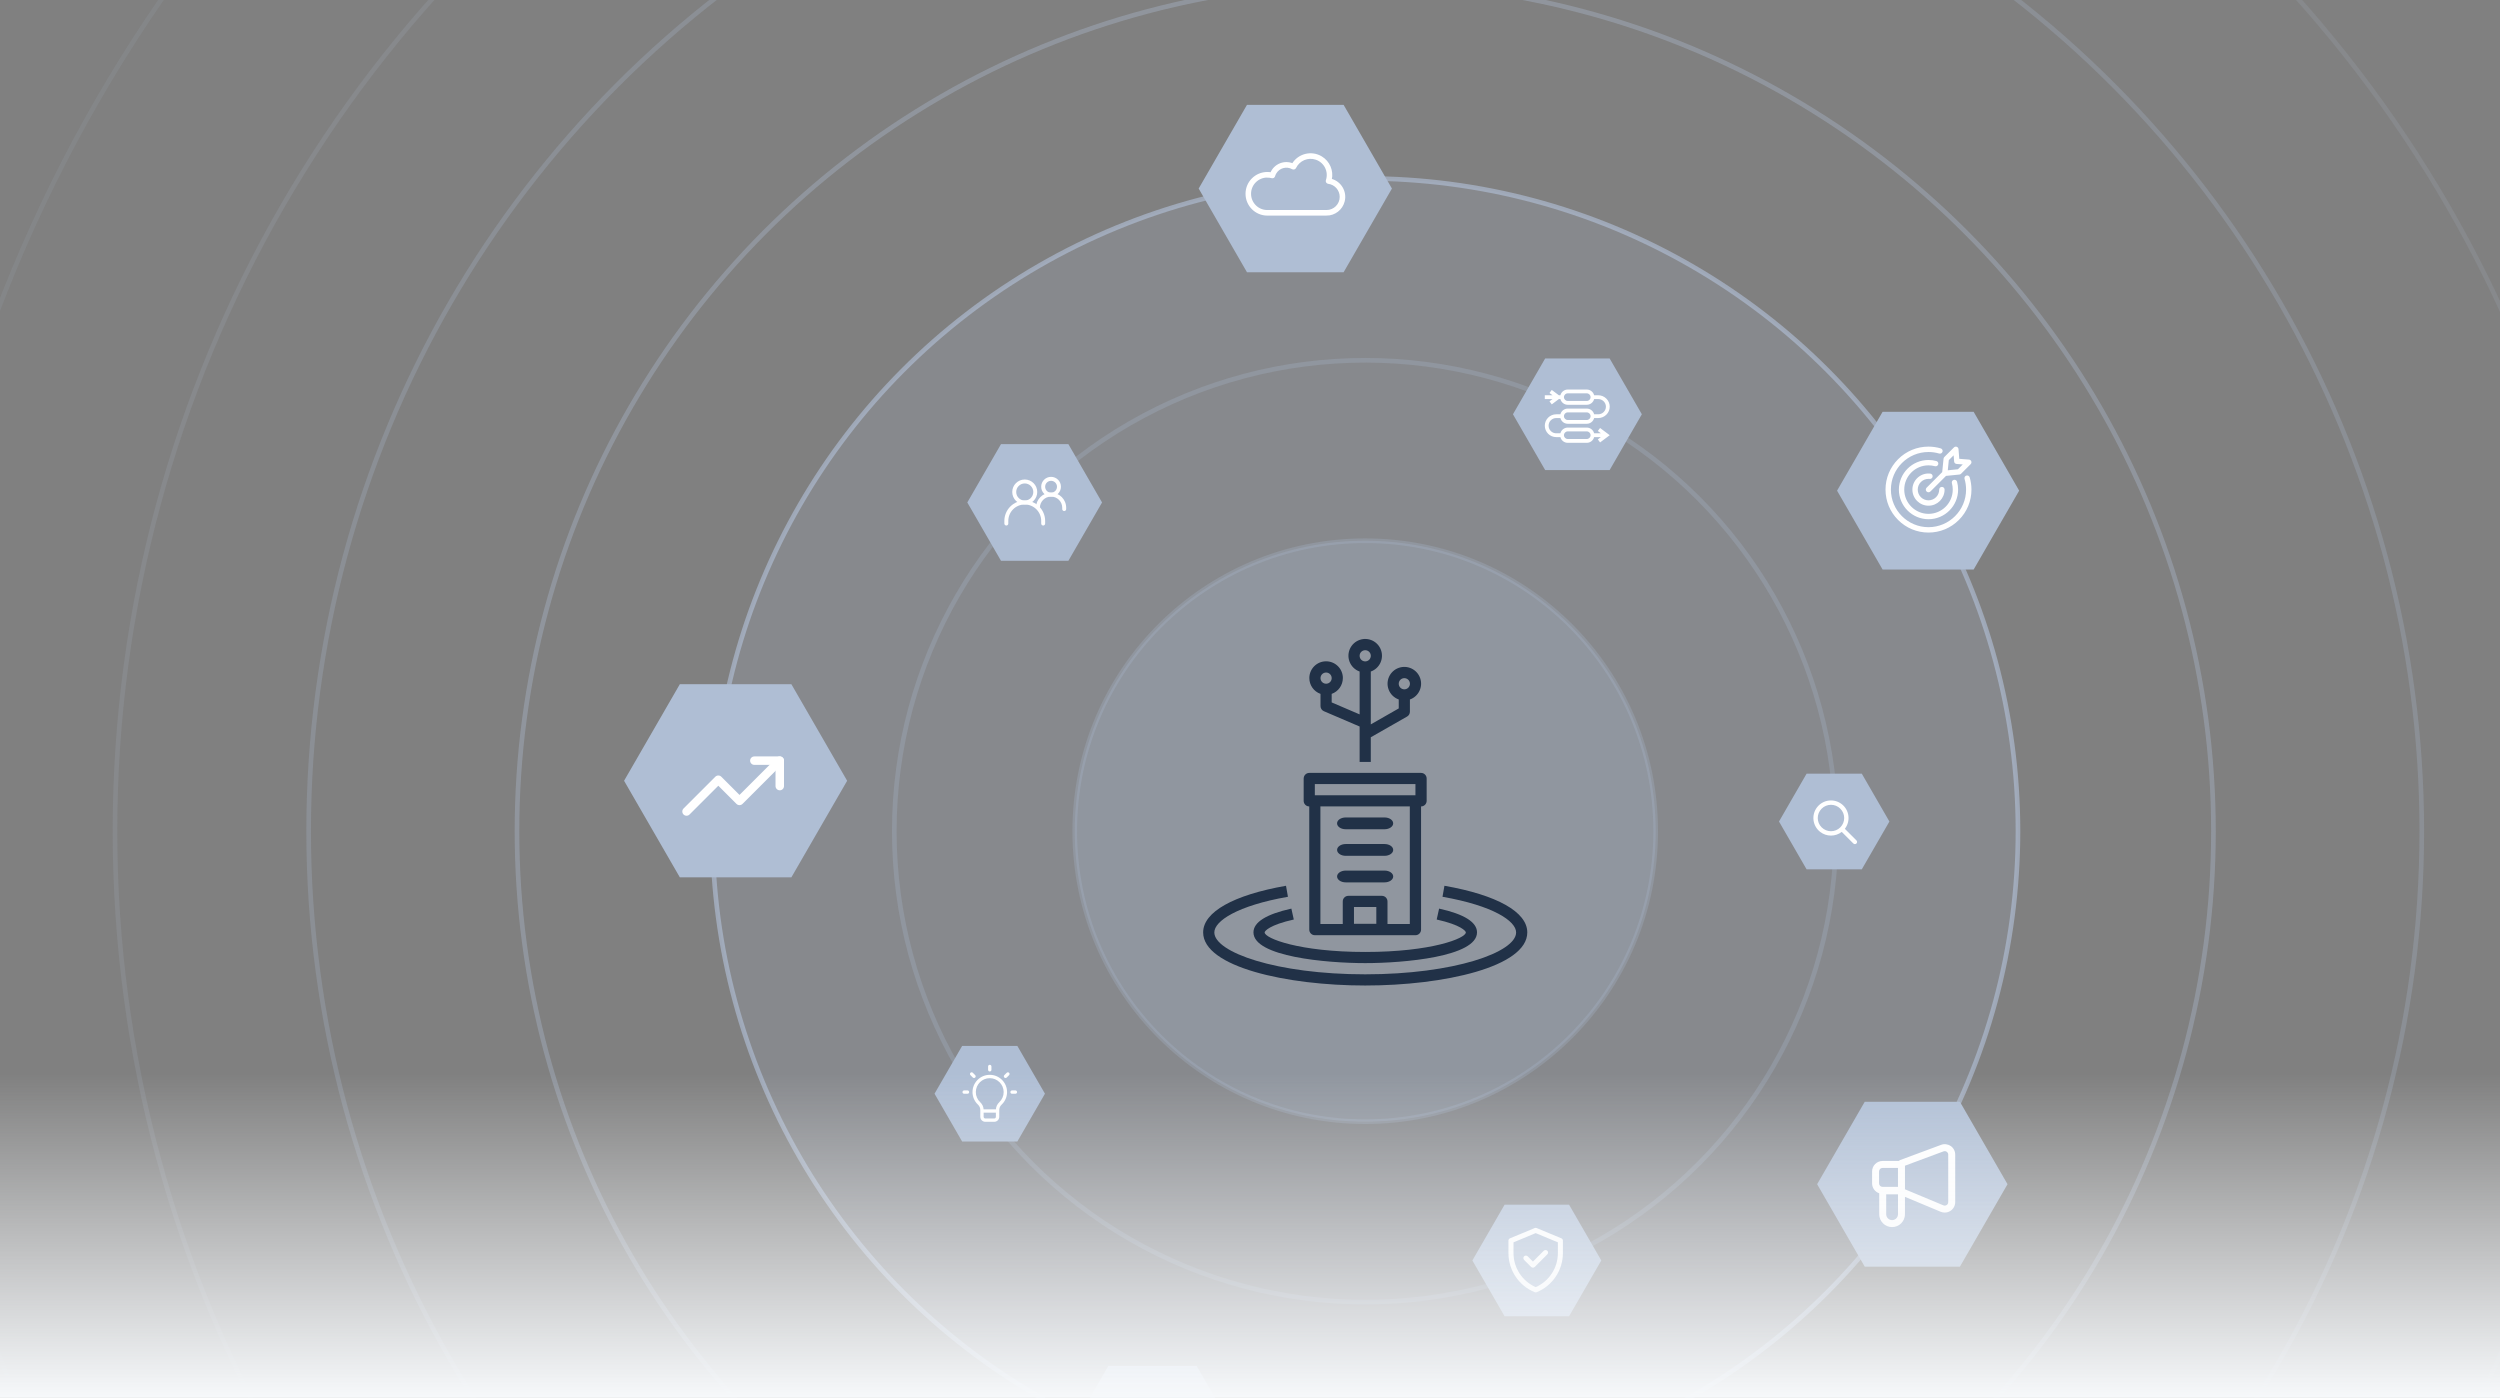 <?xml version="1.0" encoding="utf-8"?>
<svg xmlns="http://www.w3.org/2000/svg" data-name="Ebene 1" id="Ebene_1" viewBox="0 0 1076.24 601.8">
  <rect x="0" y="0" width="1076.24" height="601.8" fill="#808080" stroke="none"/>
  <defs>
    <style>
      .cls-1, .cls-2, .cls-3, .cls-4, .cls-5 {
        fill: none;
      }

      .cls-6 {
        fill: #afbed4;
      }

      .cls-7 {
        fill-rule: evenodd;
      }

      .cls-7, .cls-8, .cls-9 {
        fill: #fff;
      }

      .cls-2 {
        opacity: .15;
      }

      .cls-2, .cls-3, .cls-8, .cls-10, .cls-11, .cls-12, .cls-4, .cls-5 {
        stroke-miterlimit: 10;
      }

      .cls-2, .cls-3, .cls-10, .cls-11, .cls-12, .cls-4, .cls-5 {
        stroke-width: 2px;
      }

      .cls-2, .cls-3, .cls-11, .cls-4, .cls-5 {
        stroke: #afbed4;
      }

      .cls-3 {
        opacity: .35;
      }

      .cls-8 {
        stroke: #fff;
        stroke-width: .75px;
      }

      .cls-10 {
        fill: rgba(175, 190, 212, 0);
      }

      .cls-10, .cls-12 {
        stroke: rgba(175, 190, 212, .25);
      }

      .cls-11 {
        opacity: .65;
      }

      .cls-11, .cls-12 {
        fill: rgba(175, 190, 212, .25);
      }

      .cls-4 {
        opacity: .25;
      }

      .cls-13 {
        fill: url(#Unbenannter_Verlauf_15);
      }

      .cls-5 {
        opacity: .1;
      }

      .cls-14 {
        fill: #213147;
      }

      .cls-15 {
        clip-path: url(#clippath);
      }
    </style>
    <clipPath id="clippath">
      <rect class="cls-1" height="43.79" width="43.79" x="293.73" y="316.51"/>
    </clipPath>
    <linearGradient data-name="Unbenannter Verlauf 15" gradientUnits="userSpaceOnUse" id="Unbenannter_Verlauf_15" x1="535" x2="535" y1="461.87" y2="602.55">
      <stop offset="0" stop-color="#f7f9fb" stop-opacity="0"/>
      <stop offset="1" stop-color="#f7f9fb"/>
    </linearGradient>
  </defs>
  <circle class="cls-3" cx="587.72" cy="357.83" r="365.16"/>
  <circle class="cls-11" cx="587.72" cy="357.83" r="281.01"/>
  <circle class="cls-10" cx="587.72" cy="357.83" r="202.73"/>
  <circle class="cls-4" cx="587.72" cy="357.83" r="454.85"/>
  <circle class="cls-2" cx="587.72" cy="357.83" r="538.22"/>
  <circle class="cls-5" cx="587.72" cy="357.83" r="629.93"/>
  <circle class="cls-12" cx="587.72" cy="357.83" r="125.05"/>
  <polygon class="cls-6" points="515.15 588.02 477.13 588.02 458.12 620.95 477.13 653.87 515.15 653.87 534.15 620.95 515.15 588.02"/>
  <g>
    <path class="cls-14" d="M561.22,335.14v9.62c0,1.33,1.08,2.41,2.41,2.41v53.03c0,1.33,1.08,2.41,2.41,2.41h43.31c1.33,0,2.41-1.08,2.41-2.41v-53.03c1.33,0,2.41-1.08,2.41-2.41v-9.62c0-1.33-1.08-2.41-2.41-2.41h-48.12c-1.33,0-2.41,1.08-2.41,2.41ZM592.5,397.69h-9.62v-7.22h9.62v7.22ZM606.93,397.79h-9.62v-9.73c0-1.33-1.08-2.41-2.41-2.41h-14.44c-1.33,0-2.41,1.08-2.41,2.41v9.73h-9.62v-50.63h38.49v50.63ZM566.03,337.54h43.31v4.81h-43.31v-4.81Z"/>
    <path class="cls-14" d="M578.1,291.94c.02-3.99-3.2-7.23-7.19-7.25s-7.23,3.2-7.25,7.19c-.01,3.07,1.92,5.81,4.81,6.83v5.25c0,.96.57,1.83,1.46,2.21l15.38,6.59v15.26h4.81v-10.63l15.64-8.93c.75-.43,1.2-1.23,1.2-2.09v-5.25c3.76-1.33,5.73-5.45,4.4-9.21-1.33-3.76-5.45-5.73-9.21-4.4s-5.73,5.45-4.4,9.21c.73,2.06,2.34,3.67,4.4,4.4v3.85l-12.03,6.87v-22.75c3.76-1.33,5.73-5.45,4.4-9.21-1.33-3.76-5.45-5.73-9.21-4.4-3.76,1.33-5.73,5.45-4.4,9.21.73,2.06,2.34,3.67,4.4,4.4v18.45l-12.03-5.16v-3.67c2.87-1.02,4.8-3.73,4.81-6.77h0ZM604.56,291.94c1.33,0,2.41,1.08,2.41,2.41s-1.08,2.41-2.41,2.41-2.41-1.08-2.41-2.41,1.08-2.41,2.41-2.41ZM587.72,279.91c1.33,0,2.41,1.08,2.41,2.41s-1.08,2.41-2.41,2.41-2.41-1.08-2.41-2.41,1.08-2.41,2.41-2.41ZM570.88,294.34c-1.33,0-2.41-1.08-2.41-2.41s1.08-2.41,2.41-2.41,2.41,1.08,2.41,2.41-1.08,2.41-2.41,2.41Z"/>
    <path class="cls-14" d="M556.97,395.85l-1.04-4.7c-10.83,2.41-16.32,5.85-16.32,10.24,0,10.47,31.48,13.23,48.12,13.23s48.12-2.76,48.12-13.23c0-4.39-5.49-7.84-16.32-10.24l-1.04,4.7c10.42,2.32,12.55,4.97,12.55,5.55,0,2.52-14.73,8.42-43.31,8.42s-43.31-5.9-43.31-8.42c0-.58,2.13-3.23,12.55-5.55Z"/>
    <path class="cls-14" d="M517.95,401.4c0,14.84,35.95,22.86,69.77,22.86s69.77-8.01,69.77-22.86c0-8.78-12.99-16.1-35.67-20.08l-.83,4.74c21.89,3.84,31.69,10.48,31.69,15.34,0,8.53-26.68,18.04-64.96,18.04s-64.96-9.51-64.96-18.04c0-4.87,9.8-11.5,31.69-15.34l-.83-4.74c-22.68,3.98-35.67,11.3-35.67,20.08Z"/>
    <path class="cls-14" d="M579.32,356.99h16.72c2.05,0,3.72-1.14,3.72-2.54s-1.66-2.54-3.72-2.54h-16.72c-2.05,0-3.72,1.14-3.72,2.54s1.66,2.54,3.72,2.54Z"/>
    <path class="cls-14" d="M596.05,363.35h-16.72c-2.05,0-3.72,1.14-3.72,2.54s1.66,2.54,3.72,2.54h16.72c2.05,0,3.72-1.14,3.72-2.54s-1.66-2.54-3.72-2.54Z"/>
    <path class="cls-14" d="M596.05,374.78h-16.72c-2.05,0-3.72,1.14-3.72,2.54s1.66,2.54,3.72,2.54h16.72c2.05,0,3.72-1.14,3.72-2.54s-1.66-2.54-3.72-2.54Z"/>
  </g>
  <polygon class="cls-6" points="340.68 294.54 292.67 294.54 268.66 336.12 292.67 377.7 340.68 377.7 364.69 336.12 340.68 294.54"/>
  <polygon class="cls-6" points="578.42 45.14 536.82 45.14 516.02 81.17 536.82 117.2 578.42 117.2 599.22 81.17 578.42 45.14"/>
  <polygon class="cls-6" points="801.5 333.07 777.73 333.07 765.85 353.66 777.73 374.24 801.5 374.24 813.38 353.66 801.5 333.07"/>
  <g class="cls-15">
    <g>
      <path class="cls-7" d="M294.26,350.64c.71.71,1.87.71,2.58,0l12.39-12.39,7.83,7.83c.71.71,1.87.71,2.58,0l17.33-17.33c.71-.71.71-1.87,0-2.58s-1.87-.71-2.58,0l-16.04,16.04-7.83-7.83c-.71-.71-1.87-.71-2.58,0l-13.68,13.68c-.71.71-.71,1.87,0,2.58h0Z"/>
      <path class="cls-7" d="M335.69,340.23c1.01,0,1.82-.82,1.82-1.82v-10.95c0-1.01-.82-1.82-1.82-1.82h-10.95c-1.01,0-1.82.82-1.82,1.82s.82,1.82,1.82,1.82h9.12v9.12c0,1.01.82,1.82,1.82,1.82Z"/>
    </g>
  </g>
  <path class="cls-8" d="M571.06,92.44h-25.48c-4.98,0-9.01-4.04-9.01-9.02,0-4.98,4.04-9.01,9.02-9.01.55,0,1.09.05,1.63.15,1.47-3.62,5.6-5.36,9.22-3.89.02,0,.04.02.06.03,2.56-4.25,8.08-5.61,12.33-3.05,3.31,2,4.97,5.88,4.12,9.65,4.12,1.05,6.61,5.23,5.56,9.35-.87,3.41-3.94,5.8-7.45,5.8h0ZM545.59,76.06c-4.07-.01-7.38,3.27-7.39,7.34s3.27,7.38,7.34,7.39c.02,0,.03,0,.05,0h25.48c3.34,0,6.04-2.71,6.04-6.04,0-3.04-2.26-5.61-5.28-5.99-.45-.06-.77-.47-.72-.92,0-.05.02-.11.04-.16,1.3-3.84-.76-8-4.6-9.29-3.5-1.19-7.34.43-8.95,3.76-.2.41-.69.58-1.1.38-.02,0-.03-.02-.05-.02-2.61-1.47-5.92-.55-7.4,2.06-.21.38-.38.78-.5,1.2-.12.44-.57.69-1.01.57-.64-.17-1.29-.26-1.96-.26h0Z"/>
  <g>
    <polygon class="cls-6" points="843.74 474.31 802.76 474.31 782.27 509.8 802.76 545.29 843.74 545.29 864.23 509.8 843.74 474.31"/>
    <path class="cls-9" d="M839.78,493.37c-1.21-.84-2.76-1.04-4.14-.52l-17.58,6.53c-.24.09-.44.23-.6.41h-7.02c-2.49,0-4.51,2.02-4.51,4.51v5.14c0,1.98,1.29,3.67,3.07,4.27v9.01c0,3.06,2.49,5.54,5.54,5.54s5.54-2.49,5.54-5.54v-7.48l15.38,6.42c.56.23,1.15.35,1.74.35.88,0,1.74-.26,2.5-.76,1.26-.84,2.01-2.24,2.01-3.75v-20.44c.01-1.48-.71-2.86-1.92-3.7h0ZM808.93,504.29c0-.83.67-1.5,1.5-1.5h6.64v8.15h-6.64c-.83,0-1.5-.67-1.5-1.5v-5.14ZM817.08,522.72c0,1.4-1.14,2.54-2.54,2.54s-2.54-1.14-2.54-2.54v-8.57h5.08v8.57ZM838.7,517.51c0,.51-.24.97-.67,1.25s-.94.33-1.41.14l-16.54-6.91v-10.16l16.6-6.17c.47-.17.97-.11,1.38.18s.65.74.64,1.23v20.44Z"/>
  </g>
  <polygon class="cls-6" points="459.93 191.19 430.93 191.19 416.42 216.31 430.93 241.43 459.93 241.43 474.43 216.31 459.93 191.19"/>
  <g>
    <path class="cls-7" d="M441.15,217.18c-3.91,0-7.08,3.17-7.08,7.08v1.13c0,.47-.38.85-.85.85s-.85-.38-.85-.85v-1.13c0-4.85,3.93-8.78,8.78-8.78s8.78,3.93,8.78,8.78v1.13c0,.47-.38.85-.85.85s-.85-.38-.85-.85v-1.13c0-3.91-3.17-7.08-7.08-7.08Z"/>
    <path class="cls-7" d="M452.48,213.78c-2.66,0-4.81,2.16-4.81,4.81h-1.7c0-3.6,2.92-6.51,6.51-6.51s6.51,2.92,6.51,6.51v.57c0,.47-.38.85-.85.85s-.85-.38-.85-.85v-.57c0-2.66-2.16-4.81-4.81-4.81Z"/>
    <path class="cls-7" d="M441.15,208.12c-2.03,0-3.68,1.65-3.68,3.68s1.65,3.68,3.68,3.68,3.68-1.65,3.68-3.68-1.65-3.68-3.68-3.68ZM435.77,211.8c0-2.97,2.41-5.38,5.38-5.38s5.38,2.41,5.38,5.38-2.41,5.38-5.38,5.38-5.38-2.41-5.38-5.38Z"/>
    <path class="cls-7" d="M452.48,206.99c-1.41,0-2.55,1.14-2.55,2.55s1.14,2.55,2.55,2.55,2.55-1.14,2.55-2.55-1.14-2.55-2.55-2.55ZM448.23,209.53c0-2.35,1.9-4.25,4.25-4.25s4.25,1.9,4.25,4.25-1.9,4.25-4.25,4.25-4.25-1.9-4.25-4.25Z"/>
  </g>
  <g>
    <polygon class="cls-6" points="692.94 154.31 665.19 154.31 651.32 178.34 665.19 202.37 692.94 202.37 706.81 178.34 692.94 154.31"/>
    <path class="cls-9" d="M688.83,184.24l-.98,1.31,1.32.98h-2.9c-.36-1.41-1.65-2.46-3.17-2.46h-8.19c-1.52,0-2.81,1.05-3.17,2.46h-1.8c-1.81,0-3.28-1.47-3.28-3.28s1.47-3.28,3.28-3.28h1.8c.36,1.41,1.65,2.46,3.17,2.46h8.19c1.52,0,2.81-1.05,3.17-2.46h1.74c1.31,0,2.56-.51,3.5-1.43.95-.93,1.47-2.17,1.47-3.48s-.52-2.55-1.47-3.48c-.94-.92-2.18-1.43-3.5-1.43h-1.74c-.36-1.41-1.65-2.46-3.17-2.46h-8.19c-1.52,0-2.81,1.05-3.17,2.46h-.65l-3.06-2.29-.98,1.31,1.31.98h-3.33v1.64h3.33l-1.31.98.98,1.31,3.06-2.29h.65c.36,1.41,1.65,2.46,3.17,2.46h8.19c1.52,0,2.81-1.05,3.17-2.46h1.74c1.84,0,3.33,1.47,3.33,3.28s-1.49,3.28-3.33,3.28h-1.74c-.36-1.41-1.65-2.46-3.17-2.46h-8.19c-1.52,0-2.81,1.05-3.17,2.46h-1.8c-2.71,0-4.91,2.2-4.91,4.91s2.2,4.91,4.91,4.91h1.8c.36,1.41,1.65,2.46,3.17,2.46h8.19c1.52,0,2.81-1.05,3.17-2.46h2.9l-1.32.98.98,1.31,4.15-3.11-4.15-3.11ZM683.1,172.61h-8.19c-.9,0-1.64-.73-1.64-1.64s.73-1.64,1.64-1.64h8.19c.9,0,1.64.73,1.64,1.64s-.73,1.64-1.64,1.64ZM674.91,177.53h8.19c.9,0,1.64.73,1.64,1.64s-.73,1.64-1.64,1.64h-8.19c-.9,0-1.64-.73-1.64-1.64s.73-1.64,1.64-1.64ZM683.1,188.99h-8.19c-.9,0-1.64-.73-1.64-1.64s.73-1.64,1.64-1.64h8.19c.9,0,1.64.73,1.64,1.64s-.73,1.64-1.64,1.64Z"/>
  </g>
  <polygon class="cls-6" points="675.47 518.6 647.73 518.6 633.85 542.63 647.73 566.66 675.47 566.66 689.35 542.63 675.47 518.6"/>
  <path class="cls-9" d="M672.16,533.09l-10.64-4.42c-.27-.11-.57-.11-.83,0l-10.64,4.42c-.41.17-.67.56-.67,1v5.37c0,7.39,4.47,14.04,11.31,16.84.26.11.56.11.82,0,6.84-2.79,11.31-9.44,11.31-16.84v-5.37c0-.44-.26-.83-.67-1ZM670.66,539.46c0,6.28-3.69,12.07-9.55,14.65-5.7-2.51-9.55-8.2-9.55-14.65v-4.64l9.55-3.97,9.55,3.97v4.64ZM659.91,543.12l4.67-4.67c.42-.42,1.11-.42,1.54,0s.42,1.11,0,1.54l-5.43,5.43c-.42.42-1.11.42-1.54,0l-3.03-3.03c-.42-.42-.42-1.11,0-1.54s1.11-.42,1.54,0l2.27,2.27Z"/>
  <polygon class="cls-6" points="437.96 450.26 414.2 450.26 402.31 470.84 414.2 491.42 437.96 491.42 449.85 470.84 437.96 450.26"/>
  <g>
    <path class="cls-9" d="M426.09,461.27c.4,0,.72-.32.72-.72v-1.44c0-.4-.32-.72-.72-.72s-.72.32-.72.72v1.44c0,.4.32.72.72.72Z"/>
    <path class="cls-9" d="M419.82,463.87c.28-.28.28-.74,0-1.02l-1.02-1.02c-.28-.28-.74-.28-1.02,0s-.28.74,0,1.02l1.02,1.02c.28.28.74.28,1.02,0Z"/>
    <path class="cls-9" d="M416.5,469.42h-1.44c-.4,0-.72.32-.72.72s.32.72.72.72h1.44c.4,0,.72-.32.72-.72s-.32-.72-.72-.72Z"/>
    <path class="cls-9" d="M437.12,469.42h-1.44c-.4,0-.72.32-.72.72s.32.72.72.72h1.44c.4,0,.72-.32.72-.72s-.32-.72-.72-.72Z"/>
    <path class="cls-9" d="M433.38,461.83l-1.02,1.02c-.28.28-.28.74,0,1.02s.74.28,1.02,0l1.02-1.02c.28-.28.28-.74,0-1.02s-.74-.28-1.02,0Z"/>
    <path class="cls-9" d="M426.09,462.71c-4.1,0-7.43,3.33-7.43,7.43,0,2.05.86,4.02,2.36,5.42.63.59,1,1.42,1,2.28v2.94c0,1.19.97,2.16,2.16,2.16h3.84c1.19,0,2.16-.97,2.16-2.16v-2.94c0-.86.36-1.69,1-2.28,1.5-1.4,2.36-3.38,2.36-5.42,0-4.1-3.33-7.43-7.43-7.43h0ZM428.73,480.78c0,.4-.32.72-.72.72h-3.84c-.4,0-.72-.32-.72-.72v-1.77h5.27v1.77ZM430.18,474.51c-.86.8-1.38,1.91-1.45,3.06h-5.29c-.07-1.16-.59-2.26-1.45-3.06-1.23-1.14-1.9-2.7-1.9-4.37,0-3.31,2.69-5.99,5.99-5.99s5.99,2.69,5.99,5.99c0,1.67-.68,3.23-1.9,4.37Z"/>
  </g>
  <path class="cls-9" d="M788.23,359.72c1.68,0,3.31-.56,4.64-1.59l5,5c.37.36.97.35,1.33-.02.35-.36.35-.94,0-1.31l-5-5c2.56-3.3,1.97-8.05-1.33-10.62s-8.05-1.97-10.62,1.33c-2.56,3.3-1.97,8.05,1.33,10.62,1.33,1.03,2.96,1.59,4.65,1.59h0ZM784.21,348.13c2.22-2.22,5.82-2.22,8.04,0,2.22,2.22,2.22,5.82,0,8.04-2.22,2.22-5.82,2.22-8.04,0h0c-2.22-2.2-2.23-5.79-.03-8.01,0,0,.02-.02.03-.03h0Z"/>
  <polygon class="cls-6" points="849.65 177.28 810.45 177.28 790.85 211.23 810.45 245.18 849.65 245.18 869.24 211.23 849.65 177.28"/>
  <path class="cls-9" d="M832.98,200.7c-.9-.25-1.83-.37-2.77-.37-5.76,0-10.44,4.68-10.44,10.44s4.68,10.44,10.44,10.44,10.44-4.68,10.44-10.44c0-.94-.12-1.87-.37-2.77-.17-.62.19-1.25.81-1.42.62-.17,1.25.19,1.42.81.3,1.1.45,2.23.45,3.38,0,7.03-5.72,12.75-12.75,12.75s-12.75-5.72-12.75-12.75,5.72-12.75,12.75-12.75c1.15,0,2.28.15,3.38.45.51.14.85.61.85,1.11,0,.1-.01.2-.04.31-.17.62-.8.98-1.42.81ZM846.51,204.73c-.61.18-.96.82-.78,1.44.44,1.49.66,3.03.66,4.6,0,8.92-7.26,16.18-16.18,16.18s-16.18-7.26-16.18-16.18,7.26-16.18,16.18-16.18c1.57,0,3.11.22,4.6.66.61.18,1.26-.17,1.44-.78.03-.11.05-.22.05-.33,0-.5-.33-.96-.83-1.11-1.7-.5-3.47-.76-5.26-.76-4.94,0-9.58,1.92-13.08,5.42-3.49,3.49-5.42,8.14-5.42,13.08s1.92,9.58,5.42,13.08c3.49,3.49,8.14,5.42,13.08,5.42s9.58-1.92,13.08-5.42c3.49-3.49,5.42-8.14,5.42-13.08,0-1.79-.26-3.56-.76-5.26-.18-.61-.82-.96-1.44-.78h0ZM830.21,206.14c.17,0,.34,0,.51.03.63.07,1.21-.39,1.27-1.02.07-.63-.39-1.21-1.02-1.27-.25-.03-.51-.04-.76-.04-3.82,0-6.93,3.11-6.93,6.93s3.11,6.93,6.93,6.93,6.93-3.11,6.93-6.93c0-.64-.52-1.16-1.16-1.16s-1.16.52-1.16,1.16c0,2.55-2.07,4.62-4.62,4.62s-4.62-2.07-4.62-4.62,2.07-4.62,4.62-4.62h0ZM836.11,203.23l.58-5.77c.03-.27.14-.51.33-.7l4.14-4.14c.32-.32.79-.42,1.22-.27.42.16.72.54.75.99l.33,4.18,4.18.33c.45.04.84.33.99.75.16.42.05.9-.27,1.22l-4.14,4.14c-.19.19-.44.31-.7.33l-5.77.58-6.72,6.72c-.23.23-.52.34-.82.34s-.59-.11-.82-.34c-.45-.45-.45-1.18,0-1.63l6.72-6.72ZM838.51,202.46l4.37-.44,2.08-2.08-2.66-.21c-.57-.04-1.02-.49-1.06-1.06l-.21-2.66-2.08,2.08-.44,4.37Z"/>
  <rect class="cls-13" height="140.67" width="1101.1" x="-15.55" y="461.87"/>
</svg>